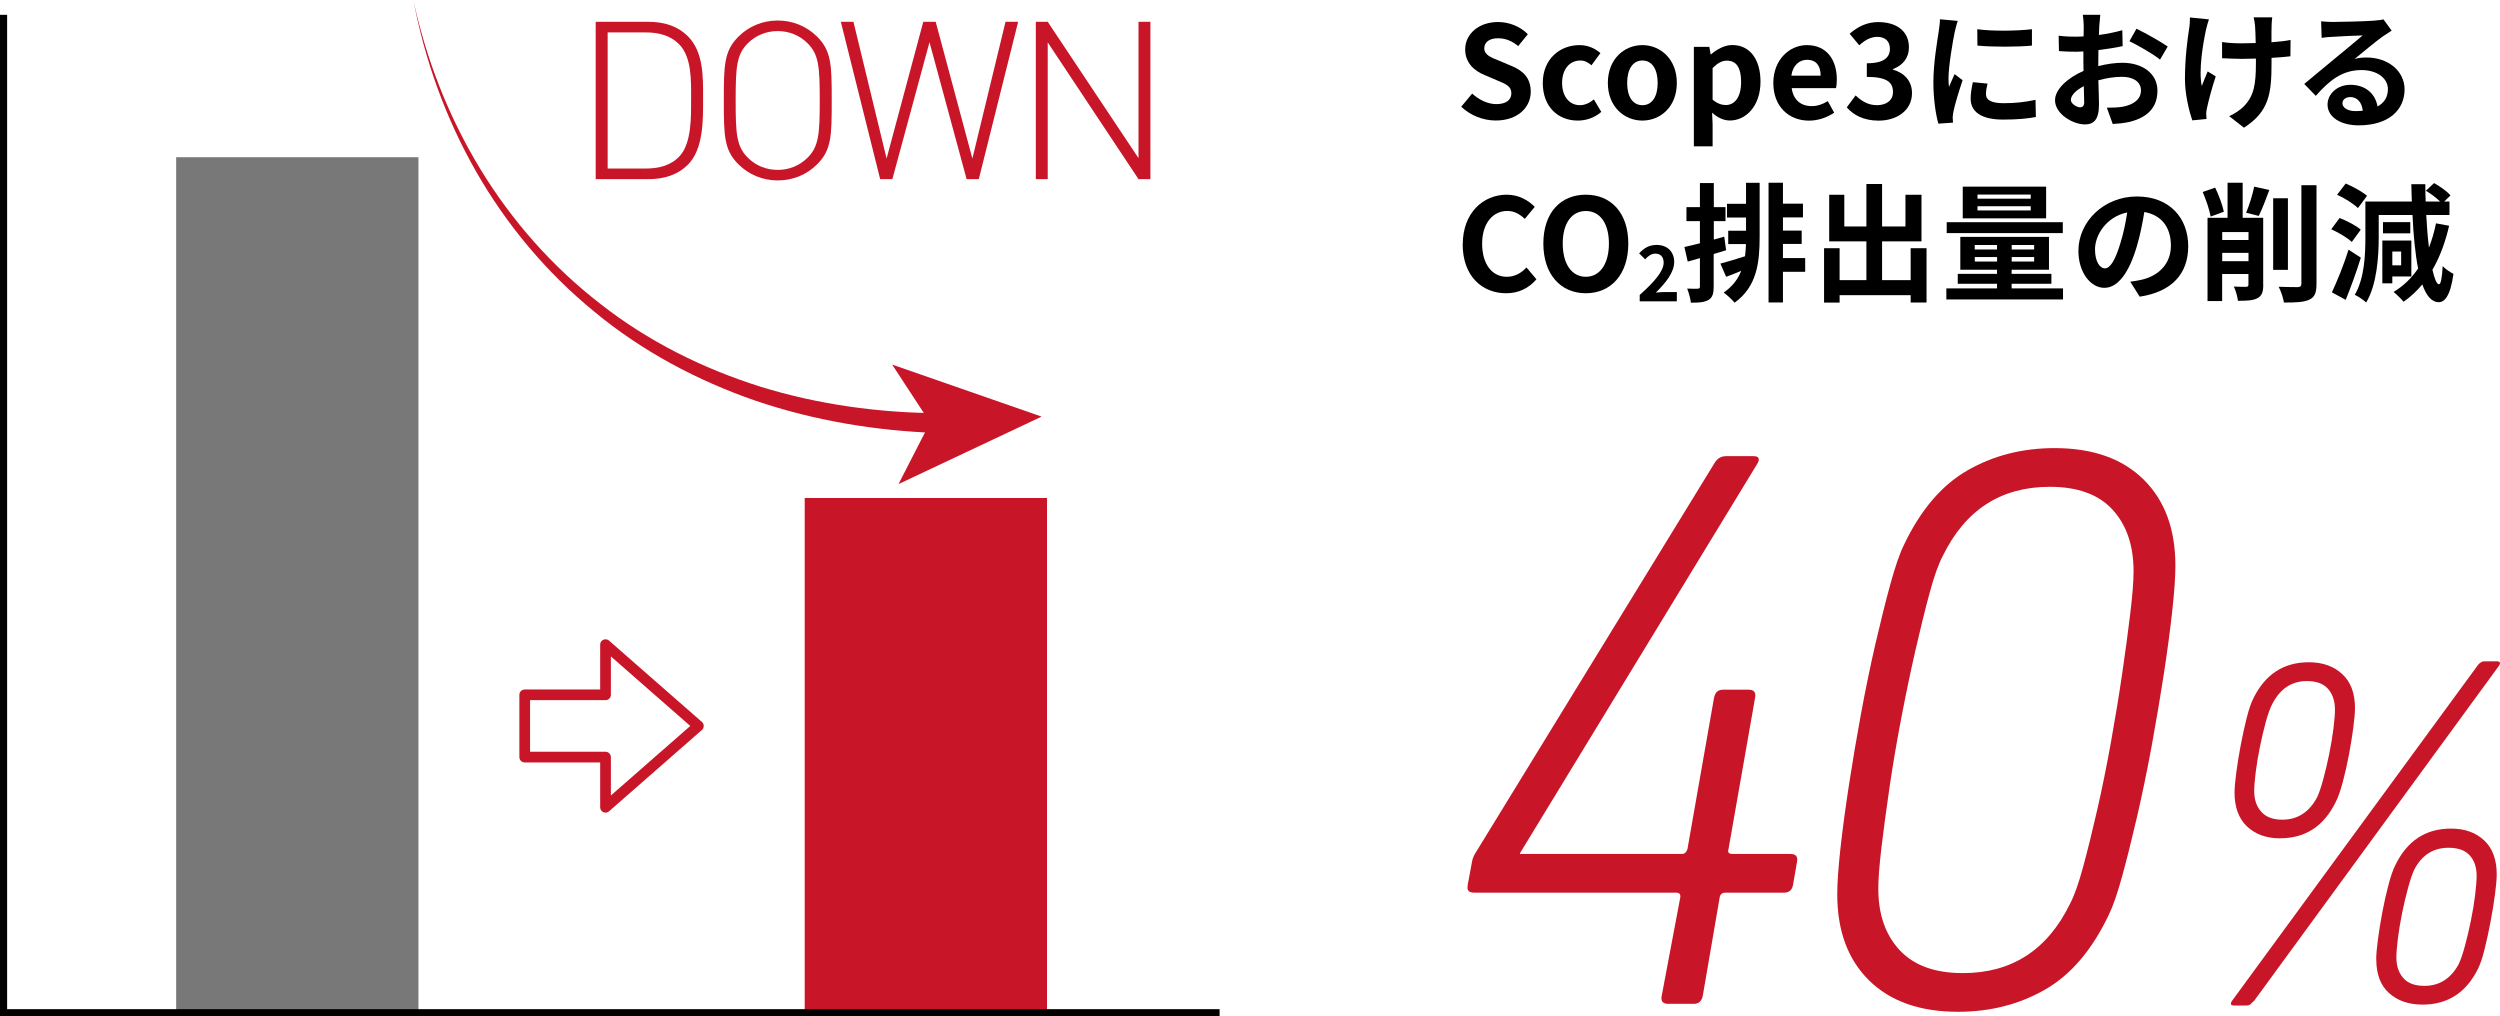 <?xml version="1.0" encoding="UTF-8"?><svg id="_レイヤー_2" xmlns="http://www.w3.org/2000/svg" viewBox="0 0 350.81 142.61"><defs><style>.cls-1{stroke:#000;}.cls-1,.cls-2,.cls-3{stroke-miterlimit:10;}.cls-1,.cls-4{fill:none;}.cls-2,.cls-5{fill:#c81528;}.cls-2,.cls-4{stroke:#c81528;}.cls-3{fill:#787878;stroke:#787878;}.cls-4{stroke-linecap:round;stroke-linejoin:round;stroke-width:1.5px;}</style></defs><g id="_文字"><path class="cls-5" d="M205.94,124.24l.57-3.05c.07-.53.23-.98.45-1.36l33.67-54.92c.38-.6.9-.9,1.58-.9h3.84c.75,0,.94.34.57,1.02l-33.33,54.69v.11h22.71c.38,0,.64-.23.79-.68l3.73-21.24c.15-.75.57-1.13,1.24-1.13h3.62c.75,0,1.05.38.9,1.13l-3.73,21.24c-.15.45.04.68.57.68h8.14c.75,0,1.05.38.9,1.13l-.57,3.28c-.15.68-.57,1.02-1.24,1.02h-8.25c-.45,0-.72.23-.79.68l-2.37,13.79c-.15.75-.56,1.13-1.24,1.13h-3.62c-.75,0-1.06-.38-.9-1.13l2.6-13.79c.07-.45-.11-.68-.56-.68h-28.36c-.75,0-1.06-.34-.9-1.02Z"/><path class="cls-5" d="M257.81,125.48c0-1.58.15-3.73.45-6.44.3-2.71.7-5.67,1.19-8.87.49-3.2,1.05-6.53,1.69-10,.64-3.46,1.32-6.74,2.03-9.83.72-3.09,1.41-5.88,2.09-8.36s1.32-4.33,1.92-5.54c2.33-4.9,5.31-8.38,8.93-10.45,3.62-2.07,7.68-3.11,12.2-3.11,5.35,0,9.51,1.47,12.49,4.41,2.98,2.94,4.46,6.97,4.46,12.09,0,1.58-.15,3.73-.45,6.44-.3,2.71-.7,5.67-1.19,8.87-.49,3.2-1.06,6.54-1.69,10-.64,3.47-1.32,6.74-2.03,9.83-.72,3.09-1.41,5.88-2.09,8.36-.68,2.49-1.32,4.33-1.92,5.54-2.34,4.9-5.31,8.38-8.93,10.45-3.62,2.07-7.68,3.11-12.2,3.11-5.35,0-9.51-1.47-12.49-4.41-2.98-2.94-4.46-6.97-4.46-12.09ZM263.57,124.69c0,3.62,1,6.5,3,8.64,2,2.15,4.95,3.22,8.87,3.22,6.85,0,11.87-3.24,15.03-9.72.6-1.13,1.22-2.88,1.86-5.25.64-2.37,1.3-5.05,1.98-8.02.68-2.98,1.32-6.14,1.92-9.49.6-3.35,1.13-6.57,1.58-9.66.45-3.09.83-5.89,1.13-8.42.3-2.52.45-4.46.45-5.82,0-3.62-.98-6.5-2.94-8.64-1.96-2.15-4.9-3.22-8.81-3.22-6.86,0-11.87,3.24-15.03,9.72-.6,1.13-1.22,2.88-1.86,5.25-.64,2.37-1.3,5.05-1.98,8.02-.68,2.98-1.34,6.14-1.98,9.49-.64,3.35-1.19,6.57-1.64,9.66-.45,3.09-.83,5.9-1.13,8.42-.3,2.52-.45,4.46-.45,5.82Z"/><path class="cls-5" d="M347.58,93.49c.32-.46.67-.69,1.04-.69h1.72c.51,0,.6.23.28.69l-34.29,46.92c-.23.23-.41.4-.55.52-.14.11-.32.17-.55.17h-1.72c-.51,0-.6-.23-.28-.69l34.36-46.92ZM319.98,117.64c-1.93,0-3.48-.55-4.66-1.66-1.17-1.1-1.76-2.69-1.76-4.76,0-.64.08-1.58.24-2.79.16-1.22.37-2.5.62-3.83.25-1.33.53-2.6.83-3.8.3-1.2.61-2.12.93-2.76,1.66-3.4,4.25-5.11,7.8-5.11,1.93,0,3.5.55,4.69,1.66,1.2,1.1,1.79,2.69,1.79,4.76,0,.64-.08,1.58-.24,2.79-.16,1.22-.37,2.5-.62,3.83s-.54,2.6-.86,3.79c-.32,1.2-.64,2.12-.97,2.76-1.66,3.4-4.26,5.11-7.8,5.11ZM320.26,115.02c2.16,0,3.79-1.06,4.9-3.17.28-.6.56-1.45.86-2.55.3-1.1.58-2.28.83-3.52.25-1.24.45-2.43.59-3.55.14-1.13.21-2.01.21-2.66,0-1.2-.32-2.16-.97-2.9-.64-.74-1.63-1.1-2.97-1.1-2.12,0-3.73,1.06-4.83,3.17-.32.6-.63,1.45-.93,2.55-.3,1.1-.58,2.28-.83,3.52-.25,1.24-.45,2.43-.59,3.55-.14,1.13-.21,2.01-.21,2.66,0,1.2.33,2.16,1,2.9.67.74,1.64,1.1,2.93,1.1ZM333.44,134.62c0-.64.08-1.58.24-2.79.16-1.22.37-2.49.62-3.83.25-1.33.54-2.61.86-3.83.32-1.22.64-2.15.97-2.79,1.66-3.4,4.25-5.11,7.8-5.11,1.93,0,3.48.55,4.66,1.66,1.17,1.1,1.76,2.69,1.76,4.76,0,.65-.08,1.58-.24,2.79-.16,1.22-.37,2.5-.62,3.83-.25,1.33-.53,2.61-.83,3.83-.3,1.22-.61,2.15-.93,2.79-1.66,3.36-4.25,5.04-7.8,5.04-1.93,0-3.5-.54-4.69-1.62-1.2-1.08-1.79-2.66-1.79-4.73ZM336.27,134.34c0,1.2.32,2.16.97,2.9.64.74,1.63,1.1,2.97,1.1,2.12,0,3.73-1.04,4.83-3.1.28-.6.56-1.45.86-2.55.3-1.1.57-2.28.83-3.52.25-1.24.45-2.44.59-3.59.14-1.15.21-2.05.21-2.69,0-1.2-.32-2.15-.97-2.86-.64-.71-1.63-1.07-2.97-1.07-2.16,0-3.77,1.04-4.83,3.11-.28.6-.56,1.45-.86,2.55-.3,1.1-.58,2.28-.83,3.52-.25,1.24-.45,2.43-.59,3.55-.14,1.13-.21,2.01-.21,2.66Z"/><path d="M205.05,14.97l1.53-1.84c.95.88,2.21,1.48,3.38,1.48,1.39,0,2.12-.59,2.12-1.53,0-.99-.81-1.3-2-1.8l-1.78-.76c-1.35-.56-2.7-1.64-2.7-3.58,0-2.18,1.91-3.85,4.61-3.85,1.55,0,3.1.61,4.18,1.71l-1.35,1.67c-.85-.7-1.73-1.1-2.83-1.1-1.17,0-1.93.52-1.93,1.4,0,.95.96,1.3,2.09,1.75l1.75.74c1.62.67,2.68,1.69,2.68,3.62,0,2.18-1.82,4.03-4.9,4.03-1.78,0-3.56-.7-4.86-1.94Z"/><path d="M216.49,11.64c0-3.37,2.41-5.31,5.15-5.31,1.24,0,2.2.49,2.94,1.12l-1.26,1.71c-.5-.43-.97-.67-1.55-.67-1.53,0-2.57,1.24-2.57,3.15s1.04,3.12,2.5,3.12c.72,0,1.4-.34,1.96-.81l1.04,1.75c-.96.85-2.18,1.22-3.29,1.22-2.79,0-4.92-1.94-4.92-5.28Z"/><path d="M225.62,11.64c0-3.37,2.32-5.31,4.84-5.31s4.84,1.94,4.84,5.31-2.32,5.28-4.84,5.28-4.84-1.94-4.84-5.28ZM232.61,11.64c0-1.91-.78-3.15-2.14-3.15s-2.14,1.24-2.14,3.15.77,3.12,2.14,3.12,2.14-1.22,2.14-3.12Z"/><path d="M237.7,6.58h2.16l.18,1.04h.07c.85-.72,1.89-1.3,2.97-1.3,2.48,0,3.96,2.03,3.96,5.13,0,3.46-2.07,5.46-4.29,5.46-.88,0-1.73-.4-2.5-1.1l.07,1.66v3.06h-2.63V6.58ZM244.32,11.5c0-1.93-.61-2.99-2-2.99-.69,0-1.3.34-2,1.04v4.43c.65.56,1.3.76,1.84.76,1.22,0,2.16-1.04,2.16-3.24Z"/><path d="M248.84,11.64c0-3.28,2.29-5.31,4.7-5.31,2.77,0,4.21,2.03,4.21,4.83,0,.49-.05.97-.12,1.21h-6.21c.22,1.66,1.3,2.52,2.79,2.52.83,0,1.55-.25,2.27-.7l.9,1.62c-.99.68-2.27,1.12-3.53,1.12-2.81,0-5.01-1.96-5.01-5.28ZM255.48,10.62c0-1.37-.61-2.23-1.91-2.23-1.06,0-2,.76-2.2,2.23h4.11Z"/><path d="M259.15,15.06l1.24-1.67c.79.77,1.76,1.37,2.97,1.37,1.35,0,2.27-.67,2.27-1.85,0-1.31-.78-2.12-3.67-2.12v-1.91c2.45,0,3.24-.85,3.24-2.04,0-1.04-.65-1.66-1.78-1.67-.96.02-1.73.47-2.52,1.19l-1.35-1.62c1.15-1.01,2.43-1.64,4-1.64,2.58,0,4.32,1.26,4.32,3.55,0,1.44-.81,2.49-2.23,3.04v.09c1.51.42,2.66,1.53,2.66,3.28,0,2.45-2.14,3.87-4.68,3.87-2.11,0-3.53-.79-4.46-1.85Z"/><path d="M274.72,2.93c-.14.36-.36,1.26-.43,1.58-.25,1.19-.87,4.75-.87,6.54,0,.34.02.77.07,1.15.25-.63.54-1.22.79-1.8l1.12.86c-.5,1.49-1.1,3.42-1.28,4.38-.05.25-.11.65-.11.83.02.2.02.49.04.74l-2.05.14c-.36-1.24-.7-3.42-.7-5.83,0-2.68.54-5.69.74-7.06.07-.5.18-1.19.18-1.75l2.5.22ZM278.9,11.73c-.14.58-.22,1.01-.22,1.49,0,.79.68,1.26,2.48,1.26,1.6,0,2.92-.14,4.47-.47l.05,2.41c-1.15.22-2.59.36-4.61.36-3.08,0-4.54-1.12-4.54-2.93,0-.74.13-1.5.31-2.32l2.05.2ZM285.13,4.1v2.3c-2.2.2-5.42.2-7.65,0l-.02-2.3c2.2.31,5.74.23,7.67,0Z"/><path d="M294.42,9.28c1.21-.31,2.43-.47,3.42-.47,2.74,0,4.9,1.46,4.9,3.91,0,2.11-1.1,3.69-3.93,4.39-.83.18-1.64.25-2.34.29l-.83-2.29c.81,0,1.57-.02,2.2-.13,1.44-.25,2.59-.99,2.59-2.29,0-1.21-1.08-1.91-2.63-1.91-1.1,0-2.25.18-3.35.49.04,1.42.09,2.79.09,3.4,0,2.21-.81,2.79-1.96,2.79-1.75,0-4.21-1.5-4.21-3.39,0-1.57,1.82-3.17,4-4.12-.02-.41-.02-.83-.02-1.24v-1.49c-.34.02-.67.04-.95.04-.81,0-1.71-.02-2.48-.09l-.04-2.16c1.04.13,1.82.14,2.47.14.32,0,.67-.02,1.03-.04.02-.63.02-1.15.02-1.46,0-.38-.07-1.24-.13-1.57h2.45c-.04.32-.11,1.1-.14,1.55-.02.4-.04.83-.05,1.28,1.17-.16,2.34-.4,3.28-.67l.05,2.23c-1.01.23-2.23.41-3.4.56-.02.54-.02,1.08-.02,1.6v.63ZM292.46,14.29c0-.45-.02-1.26-.05-2.2-1.1.56-1.82,1.3-1.82,1.93,0,.54.83,1.04,1.3,1.04.32,0,.58-.16.58-.77ZM299.8,4.03c1.37.67,3.44,1.84,4.38,2.5l-1.08,1.84c-.85-.74-3.17-2.05-4.29-2.59l.99-1.75Z"/><path d="M309.97,2.71c-.14.43-.34,1.06-.41,1.44-.43,1.98-1.06,5.71-.6,7.92.23-.54.54-1.4.83-2.05l1.13.7c-.52,1.55-.99,3.35-1.21,4.36-.07.27-.13.67-.13.87.02.18.04.49.05.74l-2,.2c-.38-1.08-1.03-3.56-1.03-5.78,0-2.92.36-5.67.59-7.11.09-.5.11-1.1.11-1.55l2.65.27ZM321.4,7.9c-.72.09-1.64.16-2.65.22v.74c0,4.21-.32,6.79-3.87,9.06l-2.07-1.62c.69-.31,1.58-.86,2.09-1.42,1.37-1.42,1.66-3.01,1.66-6.01v-.65c-.67.02-1.35.04-2,.04-.77,0-1.87-.05-2.75-.09v-2.27c.88.13,1.75.18,2.7.18.65,0,1.33-.02,2.02-.04-.02-.99-.05-1.91-.09-2.39-.04-.38-.11-.92-.2-1.22h2.61c-.07.4-.07.81-.09,1.21-.02.4-.02,1.31-.02,2.29,1.01-.07,1.95-.18,2.68-.32l-.02,2.32Z"/><path d="M335.59,4.31c-.43.27-.85.54-1.24.81-.95.67-2.83,2.25-3.94,3.15.6-.16,1.1-.2,1.68-.2,3.02,0,5.33,1.89,5.33,4.48,0,2.81-2.14,5.04-6.45,5.04-2.48,0-4.36-1.13-4.36-2.92,0-1.44,1.31-2.77,3.21-2.77,2.2,0,3.53,1.35,3.8,3.04.97-.52,1.46-1.35,1.46-2.43,0-1.6-1.62-2.68-3.69-2.68-2.74,0-4.52,1.46-6.43,3.62l-1.62-1.67c1.26-1.03,3.4-2.84,4.47-3.71.99-.83,2.84-2.32,3.73-3.1-.92.02-3.37.13-4.3.2-.49.02-1.04.07-1.46.14l-.07-2.32c.5.05,1.12.09,1.62.09.94,0,4.75-.09,5.76-.18.74-.05,1.15-.13,1.37-.18l1.15,1.58ZM331.55,15.53c-.11-1.15-.77-1.91-1.75-1.91-.67,0-1.1.4-1.1.85,0,.67.76,1.12,1.8,1.12.38,0,.72-.02,1.04-.05Z"/><path d="M205.26,34.29c0-4.39,2.83-6.97,6.19-6.97,1.69,0,3.04.81,3.91,1.71l-1.4,1.69c-.67-.65-1.44-1.12-2.45-1.12-2.02,0-3.53,1.73-3.53,4.59s1.37,4.65,3.47,4.65c1.13,0,2.04-.54,2.75-1.31l1.4,1.66c-1.1,1.28-2.52,1.96-4.25,1.96-3.37,0-6.1-2.41-6.1-6.86Z"/><path d="M216.57,34.18c0-4.34,2.43-6.86,5.96-6.86s5.96,2.54,5.96,6.86-2.43,6.97-5.96,6.97-5.96-2.65-5.96-6.97ZM225.77,34.18c0-2.86-1.26-4.57-3.24-4.57s-3.24,1.71-3.24,4.57,1.26,4.66,3.24,4.66,3.24-1.82,3.24-4.66Z"/><path d="M230.09,41.39c2.11-1.89,3.36-3.35,3.36-4.54,0-.79-.43-1.26-1.17-1.26-.57,0-1.04.37-1.43.8l-.84-.84c.71-.76,1.41-1.18,2.47-1.18,1.47,0,2.45.95,2.45,2.39s-1.17,2.92-2.58,4.3c.39-.04.9-.08,1.26-.08h1.69v1.3h-5.21v-.89Z"/><path d="M242.2,35.12c-.58.18-1.15.36-1.73.52v4.56c0,.99-.16,1.53-.7,1.87-.56.34-1.31.42-2.5.4-.05-.52-.29-1.4-.52-1.98.63.04,1.26.04,1.48.02.22,0,.31-.07.31-.31v-3.98c-.59.18-1.19.34-1.71.49l-.47-2.05c.61-.13,1.37-.32,2.18-.52v-3.11h-1.89v-1.96h1.89v-3.38h1.95v3.38h1.64v1.96h-1.64v2.59l1.46-.41.27,1.93ZM245.01,25.65h1.91v7.58c0,3.62-.38,6.99-3.51,9.24-.36-.43-1.1-1.1-1.53-1.42,1.24-.86,2-1.89,2.45-3.04-.72.31-1.44.58-2.11.83l-.81-1.85c.9-.23,2.14-.61,3.46-1.03.07-.56.11-1.13.13-1.71h-2.49v-1.87h2.5v-1.85h-2.67v-1.93h2.67v-2.94ZM253.31,38.14h-3.12v4.3h-2.02v-16.8h2.02v2.94h2.81v1.93h-2.81v1.85h2.63v1.87h-2.63v1.98h3.12v1.93Z"/><path d="M270.34,34.83v7.62h-2.23v-1.03h-9.97v1.04h-2.18v-7.63h2.18v4.48h3.76v-5.44h-5.22v-6.54h2.12v4.45h3.1v-5.96h2.2v5.96h3.28v-4.45h2.25v6.54h-5.53v5.44h4.01v-4.48h2.23Z"/><path d="M289.49,40.47v1.55h-16.37v-1.55h7.11v-.65h-5.51v-1.39h5.51v-.58h-5.15v-4.61h12.44v4.61h-5.24v.58h5.58v1.39h-5.58v.65h7.2ZM289.46,32.71h-16.29v-1.53h16.29v1.53ZM287.12,30.64h-11.7v-4.45h11.7v4.45ZM277.1,35.01h3.13v-.63h-3.13v.63ZM280.24,36.7v-.63h-3.13v.63h3.13ZM284.96,27.3h-7.47v.58h7.47v-.58ZM284.96,28.94h-7.47v.59h7.47v-.59ZM285.44,34.38h-3.15v.63h3.15v-.63ZM285.44,36.07h-3.15v.63h3.15v-.63Z"/><path d="M298.92,39.53c.68-.09,1.19-.18,1.66-.29,2.29-.54,4.05-2.18,4.05-4.77s-1.33-4.3-3.73-4.72c-.25,1.51-.56,3.17-1.06,4.84-1.06,3.6-2.61,5.8-4.55,5.8s-3.64-2.18-3.64-5.19c0-4.11,3.58-7.63,8.21-7.63s7.2,3.08,7.2,6.97-2.3,6.41-6.81,7.09l-1.33-2.11ZM297.54,34.13c.41-1.31.74-2.84.96-4.32-2.95.61-4.52,3.2-4.52,5.17,0,1.8.72,2.68,1.38,2.68.74,0,1.46-1.12,2.18-3.53Z"/><path d="M310.21,30.4c-.16-.92-.65-2.39-1.12-3.46l1.75-.61c.52,1.06,1.03,2.47,1.22,3.38l-1.85.68ZM317.59,39.96c0,.99-.18,1.55-.83,1.89-.61.32-1.46.36-2.72.36-.07-.58-.32-1.46-.58-2,.7.04,1.48.04,1.73.04.23-.02.32-.09.32-.32v-1.48h-3.69v3.8h-2.05v-11.69h2.81v-4.92h2.12v4.92h2.88v9.4ZM311.83,32.56v1.12h3.69v-1.12h-3.69ZM315.52,36.65v-1.17h-3.69v1.17h3.69ZM315.19,29.84c.43-1.01.9-2.54,1.13-3.65l2.12.47c-.47,1.31-1.03,2.72-1.48,3.64l-1.78-.45ZM321.05,37.87h-2.07v-10.05h2.07v10.05ZM325.06,25.99v13.85c0,1.26-.25,1.84-.99,2.2-.74.36-1.94.43-3.58.41-.09-.61-.41-1.6-.74-2.21,1.17.05,2.32.05,2.7.05.34-.02.49-.13.49-.47v-13.83h2.12Z"/><path d="M330.01,33.95c-.6-.58-1.87-1.33-2.88-1.78l1.17-1.58c1.03.4,2.32,1.06,2.97,1.64l-1.26,1.73ZM331.28,36.16c-.61,1.98-1.39,4.12-2.12,5.92l-1.94-1.06c.68-1.44,1.66-3.82,2.34-5.98l1.73,1.12ZM330.87,29.2c-.59-.59-1.87-1.41-2.92-1.87l1.21-1.58c1.01.43,2.34,1.15,2.99,1.73l-1.28,1.73ZM343.67,31.68c-.54,2.34-1.31,4.41-2.34,6.18.29,1.26.59,2.02.92,2.03.25.02.43-.9.52-2.56.34.41,1.17.94,1.51,1.1-.45,3.28-1.33,3.98-2.07,3.98-.99-.02-1.75-.9-2.3-2.5-.78.94-1.66,1.75-2.63,2.43-.29-.36-.99-1.04-1.4-1.37,1.39-.85,2.52-1.94,3.44-3.29-.4-2-.65-4.56-.79-7.51h-4.74v3.13c0,2.7-.25,6.63-1.76,9.15-.34-.34-1.15-.88-1.6-1.08,1.37-2.32,1.49-5.64,1.49-8.07v-5.02h6.52c-.04-.79-.05-1.6-.07-2.43h1.96c0,.83.02,1.64.05,2.43h2.03c-.52-.5-1.29-1.1-2-1.51l1.15-1.08c.81.45,1.84,1.17,2.3,1.73l-.88.86h.74v1.89h-3.26c.09,1.67.21,3.22.38,4.57.41-1.04.74-2.18.99-3.4l1.84.34ZM335.7,38.79v.97h-1.4v-6.01h4.07v5.04h-2.66ZM338.22,32.74h-3.83v-1.57h3.83v1.57ZM335.7,35.3v1.93h1.24v-1.93h-1.24Z"/><rect class="cls-3" x="25.22" y="22.56" width="33" height="119.55"/><rect class="cls-2" x="113.42" y="70.38" width="33" height="71.73"/><polygon class="cls-4" points="98 101.87 84.97 90.46 84.97 97.5 73.63 97.5 73.63 106.24 84.97 106.24 84.97 113.28 98 101.87"/><path class="cls-5" d="M96.52,23.12c-1.33,1.33-3.19,2.02-5.52,2.02h-7.41V3.06h7.41c2.33,0,4.19.68,5.52,2.02,2.23,2.23,2.14,5.74,2.14,8.71s.09,7.1-2.14,9.33ZM95.34,6.26c-1.27-1.33-2.98-1.71-4.74-1.71h-5.33v19.1h5.33c1.77,0,3.47-.37,4.74-1.71,1.74-1.83,1.64-5.67,1.64-8.16s.09-5.71-1.64-7.53Z"/><path class="cls-5" d="M114.66,23.06c-1.46,1.46-3.41,2.26-5.52,2.26s-4.06-.81-5.52-2.26c-2.02-2.02-2.05-4-2.05-8.96s.03-6.95,2.05-8.96c1.46-1.46,3.41-2.26,5.52-2.26s4.06.81,5.52,2.26c2.02,2.02,2.05,3.97,2.05,8.96s-.03,6.95-2.05,8.96ZM113.32,6.07c-1.12-1.12-2.6-1.71-4.19-1.71s-3.07.59-4.19,1.71c-1.58,1.58-1.71,3.32-1.71,8.03s.12,6.45,1.71,8.03c1.12,1.12,2.6,1.71,4.19,1.71s3.07-.59,4.19-1.71c1.58-1.58,1.71-3.32,1.71-8.03s-.12-6.45-1.71-8.03Z"/><path class="cls-5" d="M135.64,25.14l-5.21-19.22-5.21,19.22h-1.71l-5.52-22.08h1.77l4.65,19.19,5.15-19.19h1.74l5.15,19.19,4.65-19.19h1.77l-5.52,22.08h-1.71Z"/><path class="cls-5" d="M147.02,5.95v19.19h-1.67V3.06h1.67l12.74,19.13V3.06h1.67v22.08h-1.67l-12.74-19.19Z"/><polyline class="cls-1" points="171.14 142.11 .5 142.11 .5 2.08"/><path class="cls-5" d="M58,0c1.81,8.37,4.97,16.43,9.4,23.72,4.43,7.28,10.15,13.75,16.86,18.93,6.67,5.24,14.36,9.06,22.41,11.6,8.08,2.5,16.53,3.67,24.96,3.73h0c.77,0,1.39.63,1.38,1.4,0,.77-.63,1.39-1.4,1.38-.01,0-.03,0-.04,0-8.68-.3-17.33-1.74-25.55-4.53-8.19-2.83-15.97-6.97-22.63-12.5-6.7-5.47-12.32-12.2-16.59-19.67-4.27-7.47-7.21-15.66-8.8-24.07Z"/><polygon class="cls-5" points="146.16 58.46 126.08 67.93 130.51 59.29 125.19 51.16 146.16 58.46"/></g></svg>